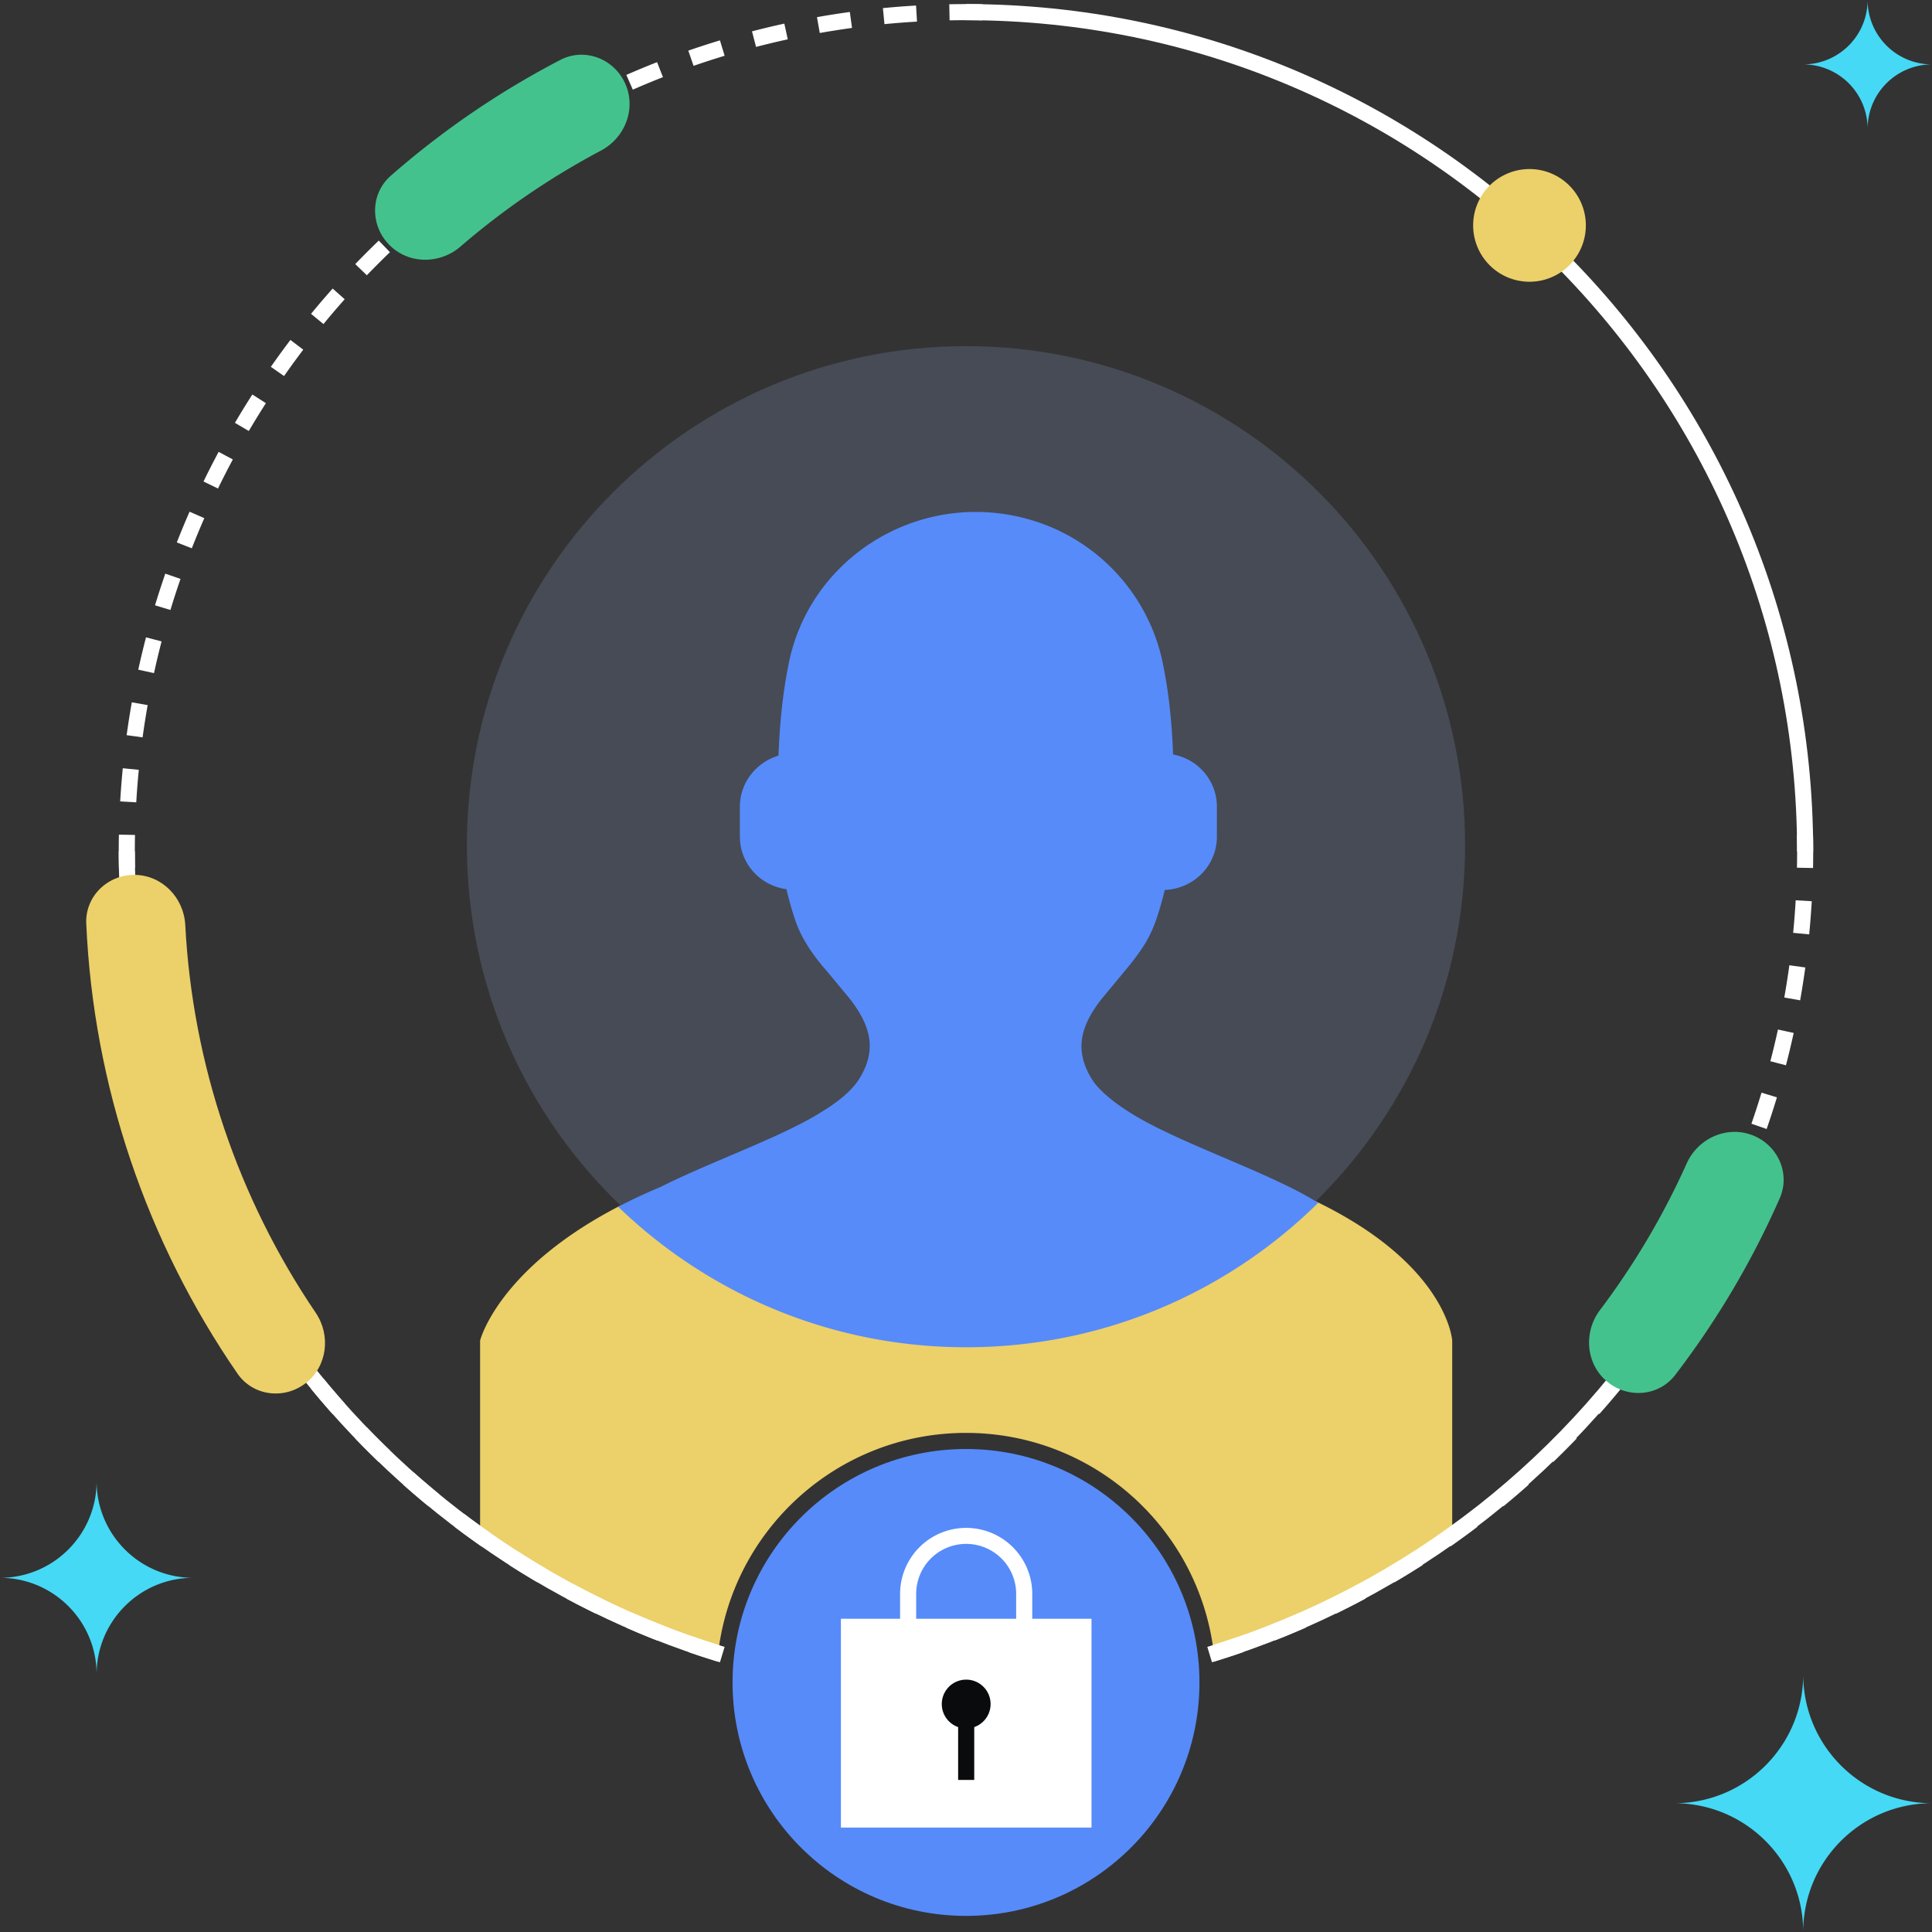 <svg xmlns="http://www.w3.org/2000/svg" fill="none" viewBox="0 0 240 240"><rect x="0" y="0" width="240" height="240" fill="#333333" stroke="none"/><path fill="#ECD069" d="M59.64 166.522v24.785a104.8 104.8 0 0 0 29.529 14.439C90.795 190.154 103.978 178 120 178c16.026 0 29.211 12.161 30.832 27.757a104.8 104.8 0 0 0 29.567-14.45v-24.785s-.594-9.417-17.016-17.322c-2.908-1.787-7.092-3.574-11.289-5.367-4.51-1.927-9.036-3.86-12.008-5.807-1.83-1.171-3.215-2.342-4.106-3.464-.841-1.171-1.335-2.342-1.533-3.464-.445-2.342.544-4.636 2.374-6.978l2.869-3.464c.989-1.171 1.88-2.342 2.572-3.465a16.2 16.2 0 0 0 1.534-3.464c.346-1.074.643-2.098.89-3.172 3.611-.146 6.48-3.025 6.48-6.636v-3.708c0-3.22-2.325-5.904-5.441-6.49-.149-3.806-.495-7.563-1.286-11.369-1.831-8.929-8.904-16.395-18.55-18.297-12.811-2.538-25.325 5.66-27.897 18.297-.792 3.855-1.138 7.661-1.286 11.516-2.77.83-4.798 3.367-4.798 6.343v3.708c0 3.367 2.522 6.1 5.787 6.539q.37 1.61.89 3.22a14.3 14.3 0 0 0 1.534 3.465c.692 1.171 1.583 2.342 2.572 3.464l2.869 3.464c1.83 2.342 2.819 4.636 2.374 6.978-.198 1.171-.742 2.342-1.533 3.464-.891 1.171-2.276 2.342-4.106 3.465-2.922 1.892-7.325 3.768-11.735 5.647-2.98 1.269-5.963 2.54-8.496 3.819-19.736 8.246-22.423 19.078-22.423 19.078"/><path fill="#FFFFFF" d="M150.656 204.361q.15 1 .236 2.021c24.778-7.616 45.648-24.154 58.863-45.862l-1.709-1.04c-12.902 21.195-33.24 37.363-57.39 44.881"/><path fill="#FFFFFF" fill-rule="evenodd" d="M122.07.528a107 107 0 0 0-4.147 0l.038 2a105 105 0 0 1 4.07 0zm-8.273.16q-2.071.12-4.12.32l.194 1.99q2.01-.195 4.042-.314zm-8.228.8q-2.054.282-4.083.642l.349 1.97q1.99-.354 4.006-.63zm-8.136 1.444q-2.025.443-4.018.962l.504 1.935q1.955-.51 3.94-.943zm-7.998 2.082q-1.983.6-3.933 1.277l.656 1.89q1.911-.663 3.857-1.253zm-7.81 2.708a105 105 0 0 0-3.818 1.583l.803 1.832a103 103 0 0 1 3.744-1.553zm-7.57 3.315q-1.861.905-3.68 1.88l.943 1.763q1.786-.956 3.612-1.844zM66.77 14.94a105 105 0 0 0-3.522 2.163l1.08 1.683q1.704-1.094 3.455-2.121zm-6.956 4.462q-1.696 1.185-3.342 2.432l1.209 1.594q1.614-1.224 3.278-2.386zm-6.586 4.993a106 106 0 0 0-3.141 2.686l1.329 1.494q1.515-1.347 3.082-2.635zm-6.176 5.492q-1.49 1.432-2.922 2.922l1.442 1.386q1.406-1.461 2.867-2.867zm-5.728 5.956q-1.372 1.545-2.686 3.142l1.545 1.27a104 104 0 0 1 2.636-3.083zm-5.247 6.386a106 106 0 0 0-2.431 3.341l1.64 1.145q1.162-1.662 2.385-3.278zm-4.73 6.776a105 105 0 0 0-2.163 3.522l1.724 1.013a103 103 0 0 1 2.122-3.456zm-4.187 7.127q-.974 1.82-1.88 3.681l1.8.874a103 103 0 0 1 1.843-3.611zm-3.612 7.433a105 105 0 0 0-1.583 3.817l1.863.73a103 103 0 0 1 1.552-3.745zm-3.014 7.695q-.675 1.95-1.277 3.933l1.914.58q.589-1.945 1.253-3.858zm-2.397 7.913q-.519 1.993-.961 4.017l1.954.427q.434-1.985.942-3.94zm-1.763 8.07q-.36 2.03-.642 4.084l1.981.272q.277-2.016.63-4.006zm-1.123 8.192q-.2 2.049-.32 4.12l1.996.115q.12-2.031.314-4.041zm209.992 10.319q0-1.04-.02-2.074l-1.999.039a106 106 0 0 1 0 4.07l1.999.038q.02-1.034.02-2.073M14.77 103.68a108 108 0 0 0 0 4.147l2-.038a105 105 0 0 1 0-4.07zm209.973 12.393a107 107 0 0 0 .32-4.12l-1.997-.116a105 105 0 0 1-.314 4.042zm-209.813-4.12q.12 2.071.32 4.12l1.99-.194q-.195-2.01-.314-4.042zm208.69 12.311q.36-2.029.641-4.083l-1.981-.272a102 102 0 0 1-.63 4.006zm-207.89-4.083q.283 2.054.643 4.083l1.969-.349a103 103 0 0 1-.63-4.006zm1.445 8.136q.442 2.024.96 4.018l1.936-.504q-.508-1.955-.942-3.94zm204.681 4.018q.52-1.993.962-4.018l-1.954-.426a103 103 0 0 1-.943 3.94zm-202.6 3.98q.601 1.983 1.277 3.933l1.89-.656q-.663-1.911-1.253-3.857zm200.203 3.933q.677-1.95 1.277-3.933l-1.914-.58a102 102 0 0 1-1.253 3.857zm-197.495 3.877a105 105 0 0 0 1.583 3.818l1.832-.803a102 102 0 0 1-1.552-3.744zm194.481 3.818q.828-1.89 1.583-3.818l-1.862-.729a103 103 0 0 1-1.553 3.744zM25.28 151.694q.905 1.862 1.88 3.682l1.762-.944a104 104 0 0 1-1.843-3.612zm187.553 3.682a104 104 0 0 0 1.88-3.682l-1.799-.874a104 104 0 0 1-1.844 3.612zm-183.65 3.605a106 106 0 0 0 2.162 3.522l1.684-1.08a103 103 0 0 1-2.122-3.455zm179.464 3.522a107 107 0 0 0 2.163-3.522l-1.725-1.013a101 101 0 0 1-2.122 3.455zm-175.002 3.434q1.184 1.695 2.431 3.342l1.594-1.209a103 103 0 0 1-2.386-3.278zm170.271 3.342a105 105 0 0 0 2.432-3.342l-1.64-1.145a103 103 0 0 1-2.386 3.278zm-165.279 3.244q1.312 1.597 2.686 3.141l1.495-1.329a104 104 0 0 1-2.636-3.082zm160.032 3.141a104 104 0 0 0 2.686-3.141l-1.545-1.27a105 105 0 0 1-2.635 3.082zm-154.54 3.035q1.433 1.49 2.922 2.922l1.387-1.442q-1.461-1.406-2.867-2.867zm148.812 2.922q1.49-1.432 2.922-2.922l-1.441-1.387q-1.406 1.461-2.867 2.867zm-142.855 2.806q1.544 1.373 3.141 2.686l1.27-1.546a102 102 0 0 1-3.082-2.635zm136.679 2.686a107 107 0 0 0 3.142-2.686l-1.329-1.494q-1.515 1.347-3.083 2.635zm-130.294 2.561a107 107 0 0 0 3.342 2.431l1.145-1.639a105 105 0 0 1-3.278-2.386zm123.709 2.431q1.695-1.184 3.341-2.431l-1.208-1.594a107 107 0 0 1-3.278 2.386zm-6.957 4.462a104 104 0 0 0 3.522-2.162l-1.079-1.684a103 103 0 0 1-3.456 2.122zm-109.976-2.162q1.739 1.115 3.522 2.162l1.013-1.724a103 103 0 0 1-3.455-2.122zm7.127 4.186q1.82.974 3.682 1.879l.874-1.799a103 103 0 0 1-3.612-1.843zm95.563 1.879q1.862-.905 3.681-1.879l-.944-1.763q-1.785.956-3.612 1.843zm-7.569 3.316a107 107 0 0 0 3.817-1.583l-.802-1.832a102 102 0 0 1-3.745 1.552zm-80.56-1.583q1.889.827 3.817 1.583l.73-1.863a102 102 0 0 1-3.745-1.552zm72.749 4.291q1.983-.602 3.933-1.277l-.655-1.89q-1.912.663-3.858 1.253zm-65.055-1.277q1.95.675 3.933 1.277l.58-1.914a103 103 0 0 1-3.857-1.253zm7.913 2.397q1.994.52 4.017.961l.427-1.954a103 103 0 0 1-3.94-.942zm49.145.961a103 103 0 0 0 4.017-.961l-.503-1.935q-1.956.508-3.941.942zm-8.137 1.444q2.055-.282 4.084-.642l-.35-1.969q-1.99.352-4.006.63zm-32.937-.642q2.029.36 4.083.642l.272-1.981a105 105 0 0 1-4.006-.63zm24.71 1.443q2.07-.12 4.119-.32l-.194-1.99q-2.01.195-4.041.314zm-16.519-.32q2.049.2 4.12.32l.116-1.996a105 105 0 0 1-4.042-.314zm10.319.5q1.04 0 2.074-.02l-.039-2a106 106 0 0 1-4.07 0l-.038 2q1.034.02 2.073.02" clip-rule="evenodd"/><path fill="#44C28D" d="M208.102 170.8a106.8 106.8 0 0 0 12.981-21.943c1.377-3.129-.281-6.701-3.491-7.874-3.18-1.163-6.683.468-8.071 3.556a94.4 94.4 0 0 1-10.762 18.196c-2.049 2.715-1.782 6.593.793 8.816s6.48 1.948 8.55-.751"/><path fill="#464B55" d="M182 105c0 34.242-27.758 62-62 62s-62-27.758-62-62 27.758-62 62-62 62 27.758 62 62"/><path fill="#578BFA" fill-rule="evenodd" d="M76.79 149.905a69 69 0 0 1 5.276-2.461c2.533-1.279 5.516-2.55 8.496-3.819 4.41-1.879 8.812-3.755 11.735-5.647 1.83-1.123 3.215-2.294 4.105-3.465.792-1.122 1.336-2.293 1.534-3.464.445-2.342-.544-4.636-2.375-6.978l-2.869-3.464c-.989-1.122-1.879-2.293-2.572-3.464a14.3 14.3 0 0 1-1.533-3.465 39 39 0 0 1-.89-3.22c-3.265-.439-5.788-3.172-5.788-6.539v-3.708c0-2.977 2.028-5.514 4.798-6.343.149-3.855.495-7.661 1.286-11.516 2.572-12.637 15.087-20.835 27.898-18.297 9.646 1.902 16.719 9.368 18.549 18.297.792 3.806 1.138 7.563 1.286 11.37 3.117.585 5.441 3.269 5.441 6.489v3.708c0 3.611-2.869 6.49-6.479 6.636a38 38 0 0 1-.891 3.172 16.2 16.2 0 0 1-1.533 3.464c-.693 1.123-1.583 2.294-2.572 3.465l-2.869 3.464c-1.83 2.342-2.82 4.636-2.375 6.978.198 1.122.693 2.293 1.534 3.464.89 1.122 2.275 2.293 4.105 3.464 2.973 1.947 7.498 3.88 12.009 5.807 4.197 1.793 8.381 3.58 11.289 5.367l.395.192c-11.246 11.111-26.701 17.97-43.758 17.97-16.794 0-32.034-6.649-43.233-17.457" clip-rule="evenodd"/><path fill="#578BFA" d="M149 209c0 16.016-12.984 29-29 29s-29-12.984-29-29 12.984-29 29-29 29 12.984 29 29"/><path fill="#FFFFFF" d="M223.24 105.753c0-57.02-46.224-103.245-103.245-103.245v-2c58.125 0 105.245 47.12 105.245 105.245zM89.341 204.371C47.29 191.314 16.75 152.1 16.75 105.753h-2c0 47.376 31.304 87.441 74.356 100.639q.085-1.02.235-2.021"/><path fill="#FFFFFF" fill-rule="evenodd" d="M111.812 201.087h-7.351v25.942h31.13v-25.942h-7.36v-3.168a8.21 8.21 0 0 0-16.419 0zm14.419 0h-12.419v-3.168a6.21 6.21 0 0 1 12.419 0z" clip-rule="evenodd"/><path fill="#0A0B0D" d="M123.056 211.683a3.032 3.032 0 1 1-6.064-.002 3.032 3.032 0 0 1 6.064.002"/><path fill="#0A0B0D" fill-rule="evenodd" d="M119.023 221.109v-9.426h2v9.426z" clip-rule="evenodd"/><path fill="#ECD069" fill-rule="evenodd" d="M37.987 171.81c2.672-2.085 3.133-5.931 1.23-8.736-9.622-14.182-15.302-30.859-16.203-48.173-.176-3.388-2.87-6.177-6.262-6.22-3.387-.042-6.187 2.67-6.037 6.054.892 20.135 7.498 39.52 18.785 55.897 1.928 2.797 5.809 3.267 8.487 1.178" clip-rule="evenodd"/><path fill="#44C28D" d="M69.604 7.446a106.7 106.7 0 0 0-21.053 14.38c-2.573 2.25-2.584 6.188-.172 8.611 2.388 2.4 6.252 2.406 8.817.196a94.4 94.4 0 0 1 17.456-11.925c3.006-1.592 4.406-5.218 3.015-8.322s-5.045-4.51-8.063-2.94"/><path fill="#ECD069" d="M197 28a7 7 0 1 1-14 0 7 7 0 0 1 14 0"/><path fill="#45D9F5" d="M224.002 240c0-8.838-7.164-15.998-16.002-15.998 8.838 0 16.002-7.164 16.002-16.002 0 8.838 7.163 16.002 15.998 16.002-8.835 0-15.998 7.16-15.998 15.998M12.001 208c0-6.629-5.372-11.999-12.001-11.999 6.629 0 12.001-5.372 12.001-12.001 0 6.629 5.373 12.001 11.999 12.001-6.626 0-11.999 5.37-11.999 11.999m220-192A8 8 0 0 0 224 8a8 8 0 0 0 8.001-8A8 8 0 0 0 240 8a8 8 0 0 0-7.999 8"/></svg>